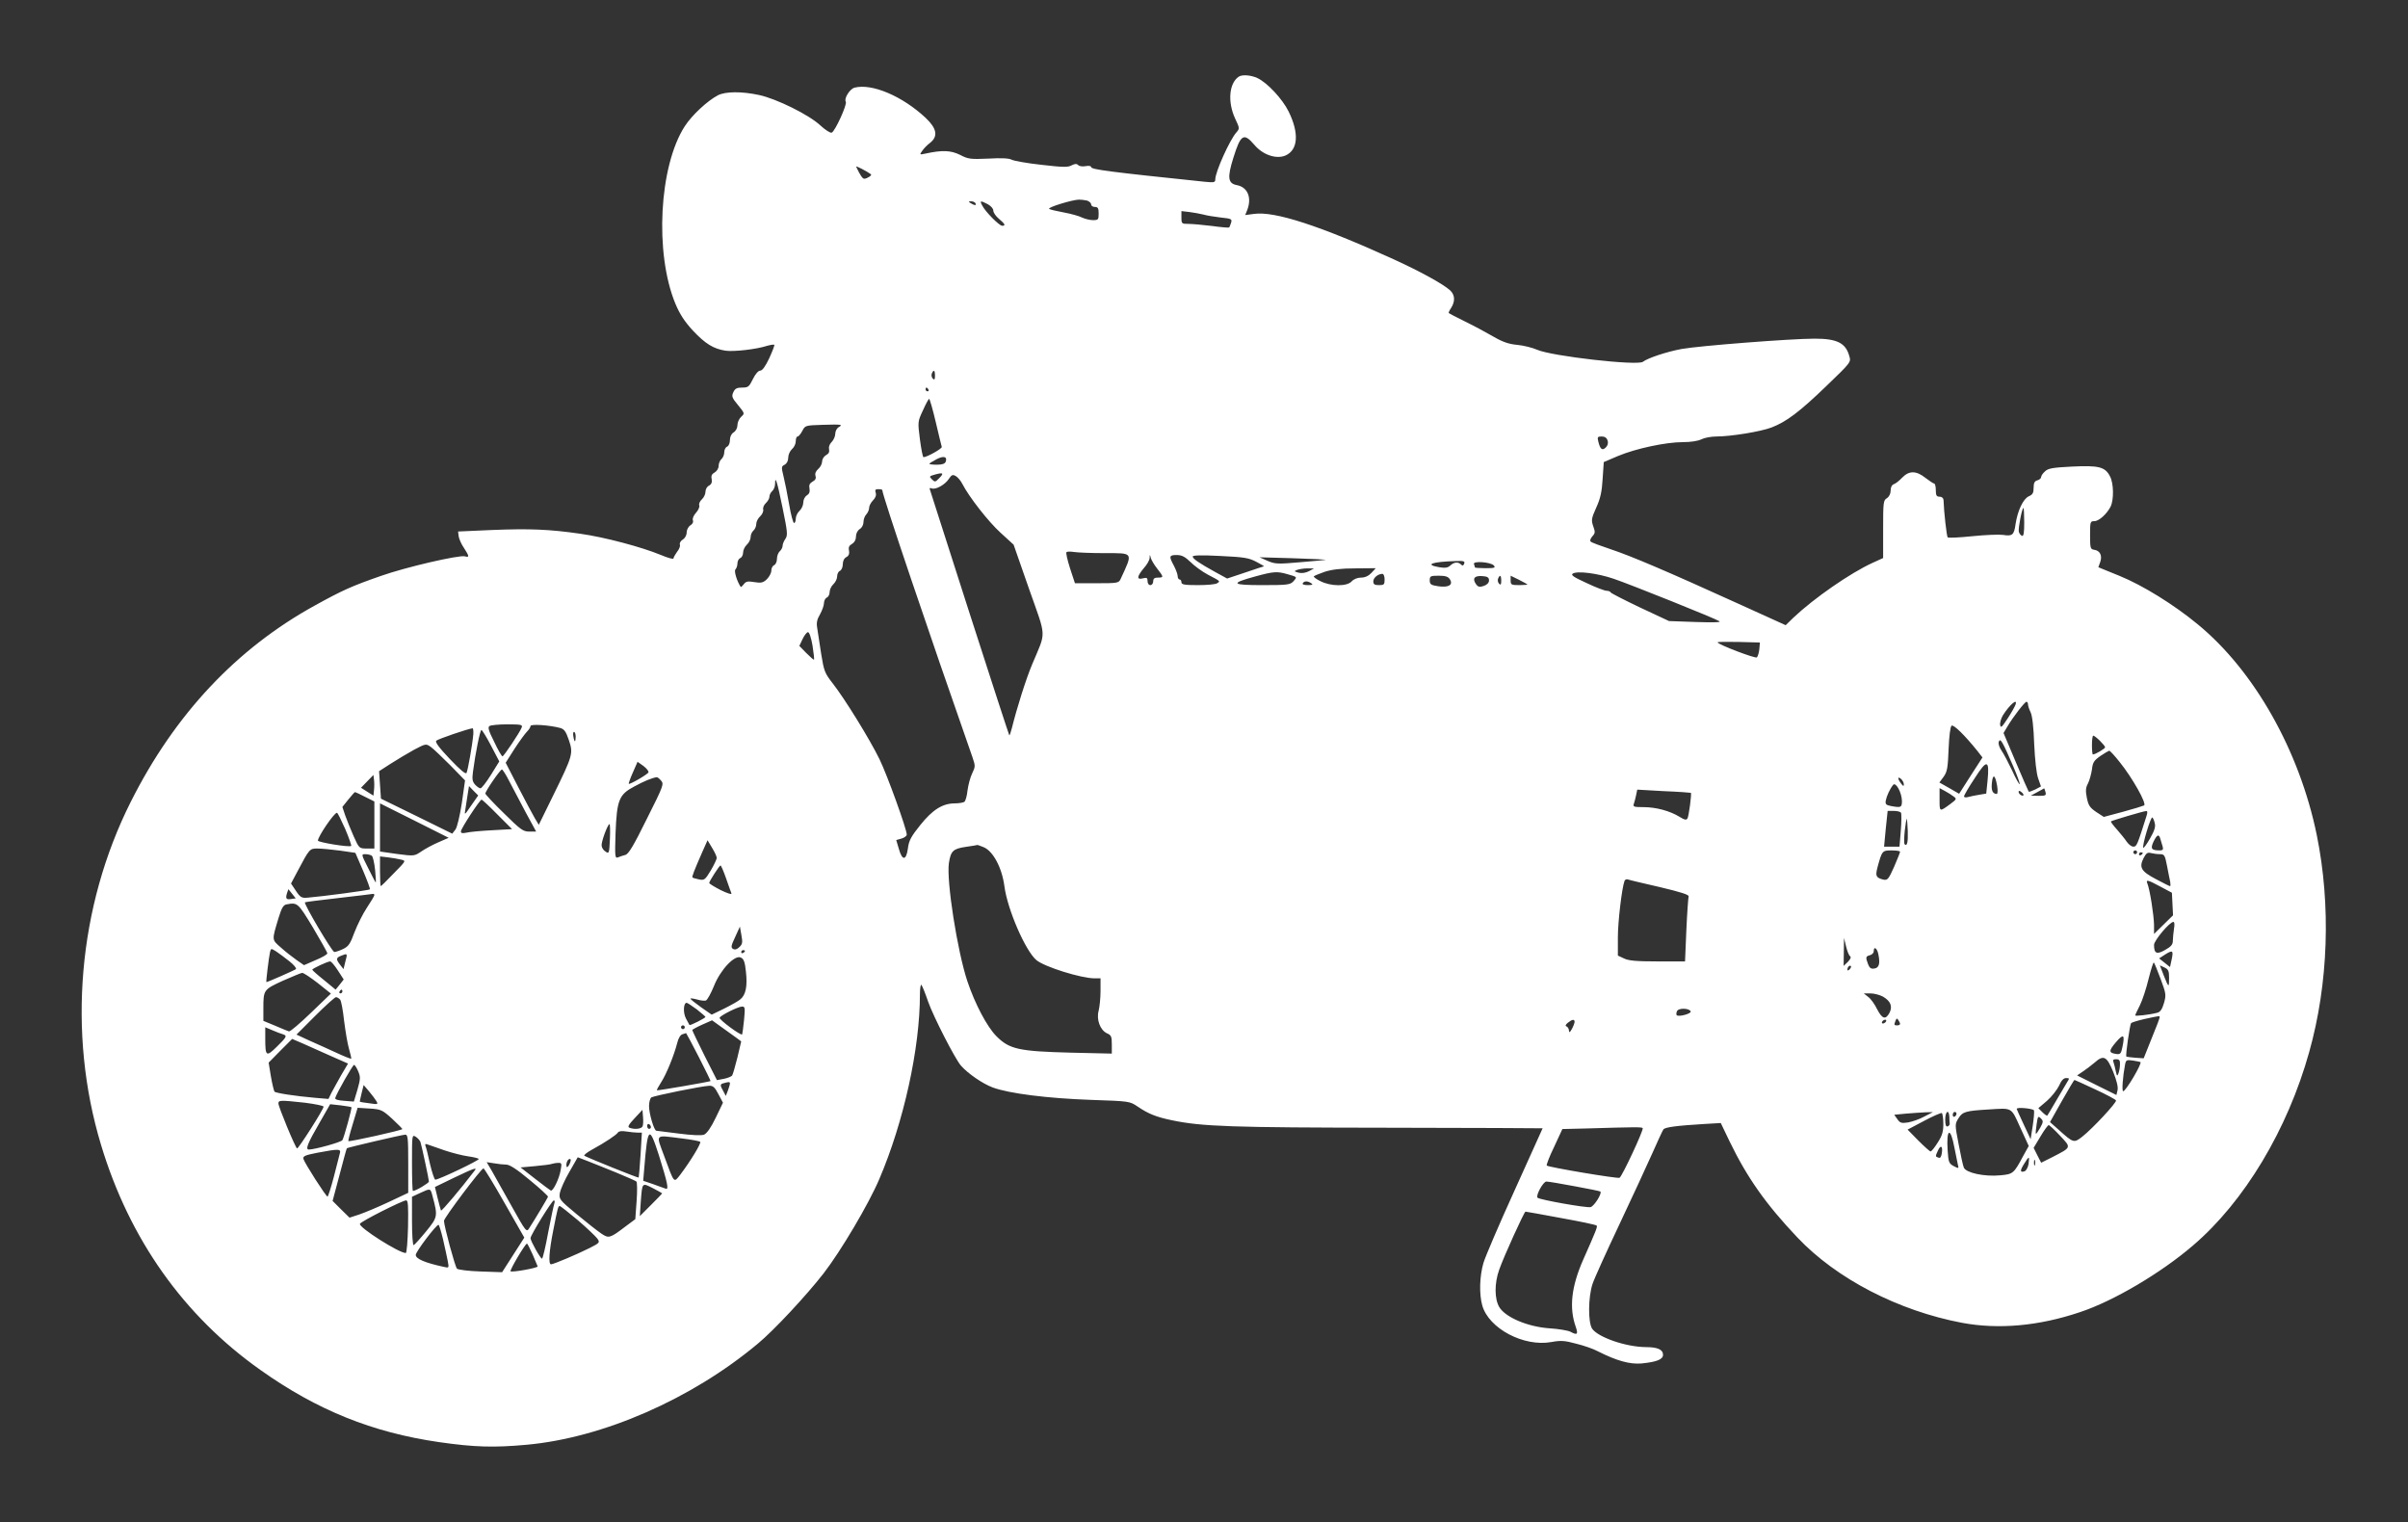 <?xml version="1.0" standalone="no"?>
<!DOCTYPE svg PUBLIC "-//W3C//DTD SVG 20010904//EN"
 "http://www.w3.org/TR/2001/REC-SVG-20010904/DTD/svg10.dtd">
<svg version="1.0" xmlns="http://www.w3.org/2000/svg"
 width="1280pt" height="809pt" viewBox="0 0 1280 809"
 preserveAspectRatio="xMidYMid meet">
<rect x="0" y="0" width="1280" height="809" fill="#333333" stroke="none"/>
<g transform="translate(0,809) scale(0.1,-0.1)"
fill="#ffffff" stroke="none">
<path d="M6584 7682 c-51 -35 -59 -134 -19 -221 25 -53 25 -54 7 -75 -35 -39
-112 -210 -112 -249 0 -17 -6 -18 -57 -13 -500 52 -603 65 -603 78 0 6 -12 8
-29 5 -15 -3 -33 -1 -39 5 -9 9 -18 8 -36 -1 -19 -11 -48 -10 -160 3 -75 8
-146 21 -158 27 -14 8 -56 10 -124 6 -95 -4 -107 -3 -151 20 -49 24 -94 26
-182 7 -33 -7 -34 -7 -19 14 8 12 26 31 41 42 45 35 37 77 -22 133 -125 117
-287 185 -379 161 -25 -7 -57 -58 -46 -75 8 -14 -57 -157 -75 -164 -7 -3 -34
14 -61 39 -60 56 -232 141 -325 161 -93 20 -178 19 -218 -1 -56 -29 -139 -106
-177 -165 -137 -212 -161 -675 -50 -943 24 -57 49 -95 93 -143 66 -70 109 -97
174 -107 44 -6 162 7 221 26 18 5 35 8 38 5 2 -2 -10 -34 -27 -71 -20 -43 -37
-66 -48 -66 -10 0 -26 -18 -39 -45 -20 -41 -25 -45 -57 -45 -28 0 -38 -5 -47
-25 -10 -21 -7 -30 25 -68 36 -44 36 -45 17 -62 -11 -10 -20 -30 -20 -44 0
-15 -8 -31 -20 -39 -12 -7 -20 -23 -20 -41 0 -16 -6 -31 -15 -35 -8 -3 -15
-16 -15 -29 0 -14 -7 -30 -15 -37 -8 -7 -15 -23 -15 -36 0 -13 -9 -28 -21 -35
-15 -8 -20 -18 -16 -35 3 -17 -1 -28 -14 -35 -11 -5 -19 -20 -19 -33 0 -13 -9
-31 -19 -40 -11 -10 -17 -24 -14 -32 3 -8 -5 -26 -17 -39 -13 -14 -20 -31 -17
-40 4 -9 -1 -20 -13 -27 -11 -7 -20 -24 -20 -38 0 -15 -9 -31 -21 -38 -11 -7
-18 -19 -15 -27 3 -8 -4 -25 -15 -38 -10 -14 -19 -30 -19 -35 0 -6 -31 3 -69
19 -99 41 -297 94 -426 112 -165 24 -271 28 -470 20 l-180 -8 3 -25 c2 -14 14
-42 28 -62 29 -45 30 -52 5 -45 -32 8 -316 -58 -446 -104 -155 -54 -204 -76
-349 -156 -419 -230 -748 -581 -981 -1045 -280 -557 -338 -1227 -158 -1823
151 -501 439 -908 848 -1197 300 -213 595 -332 949 -383 187 -27 291 -30 466
-14 405 37 875 242 1228 537 86 71 258 256 350 374 92 119 240 369 296 501
130 304 216 695 216 982 0 33 4 55 8 50 5 -6 21 -46 36 -90 28 -79 142 -302
174 -339 37 -42 115 -96 169 -116 86 -32 292 -58 523 -66 205 -7 205 -7 248
-36 56 -38 98 -55 180 -72 161 -34 320 -39 1149 -40 453 -1 823 -2 823 -3 0
-1 -67 -149 -149 -330 -82 -180 -157 -355 -166 -387 -20 -70 -23 -163 -6 -224
34 -123 221 -222 368 -195 49 9 70 8 132 -9 41 -10 92 -28 114 -40 101 -51
170 -70 232 -65 80 8 115 21 115 46 0 28 -29 41 -92 41 -106 1 -253 52 -285
98 -22 35 -21 166 2 237 9 28 73 169 142 315 69 146 148 317 176 380 28 63 54
120 59 127 9 12 70 20 219 29 l86 5 47 -98 c93 -192 193 -334 360 -510 208
-220 537 -390 876 -454 194 -36 408 -17 627 57 178 59 430 208 600 354 273
233 503 616 618 1029 102 363 116 780 40 1153 -92 448 -332 873 -633 1120
-126 104 -292 207 -415 257 l-113 46 10 28 c12 34 -1 61 -33 65 -19 3 -21 9
-21 78 0 71 1 74 23 74 24 0 66 38 86 77 18 36 17 124 -3 161 -26 51 -60 59
-203 52 -99 -5 -126 -9 -142 -25 -12 -10 -21 -24 -21 -30 0 -7 -9 -15 -20 -18
-15 -4 -20 -14 -20 -39 0 -28 -5 -37 -26 -46 -30 -14 -59 -76 -70 -147 -8 -59
-17 -66 -67 -58 -21 3 -94 0 -163 -7 -68 -7 -127 -10 -131 -6 -5 5 -20 134
-22 199 -1 10 -9 17 -21 17 -16 0 -20 7 -20 35 0 19 -4 35 -9 35 -4 0 -25 14
-46 30 -49 39 -87 39 -123 2 -15 -16 -35 -32 -44 -35 -12 -4 -18 -17 -18 -34
0 -17 -8 -33 -20 -41 -19 -11 -20 -23 -20 -165 l0 -153 -57 -26 c-118 -54
-310 -187 -420 -291 l-41 -40 -249 113 c-385 175 -571 254 -679 290 -54 18
-103 36 -108 41 -6 5 -2 16 8 28 16 17 16 24 5 54 -11 32 -10 41 16 99 22 48
30 84 34 153 l6 89 75 32 c95 40 255 74 345 74 43 0 81 6 99 15 15 8 51 15 80
15 76 0 236 26 293 48 78 30 148 82 291 220 132 127 132 127 122 160 -19 69
-65 92 -184 92 -126 0 -615 -38 -708 -55 -80 -15 -179 -48 -205 -68 -29 -22
-486 30 -562 64 -25 11 -73 23 -106 26 -44 4 -77 15 -125 43 -36 21 -103 57
-150 80 -47 23 -87 44 -89 46 -2 2 4 15 13 28 22 35 20 69 -6 93 -38 34 -156
99 -298 164 -393 179 -635 258 -745 242 l-46 -6 11 27 c25 66 2 121 -55 132
-48 9 -52 40 -19 145 39 125 55 135 111 70 45 -54 116 -78 165 -58 68 29 75
118 18 234 -33 67 -113 153 -166 178 -34 16 -82 20 -100 7z m-1954 -519 c6 -5
-22 -23 -36 -23 -9 0 -22 19 -43 64 -3 7 59 -25 79 -41z m1148 -139 c12 -4 22
-13 22 -20 0 -8 9 -14 20 -14 16 0 20 -7 20 -35 0 -32 -2 -35 -30 -35 -17 0
-44 7 -59 14 -15 8 -59 20 -97 27 -38 7 -73 15 -77 19 -9 8 122 48 158 49 11
0 30 -2 43 -5z m-593 -14 c8 -13 -5 -13 -25 0 -13 8 -13 10 2 10 9 0 20 -4 23
-10z m65 -5 c17 -9 30 -24 30 -34 0 -11 14 -31 30 -44 33 -28 37 -37 17 -37
-15 0 -90 75 -106 108 -14 26 -10 27 29 7z m1145 -55 c17 -5 58 -12 93 -16 58
-6 62 -8 56 -28 -4 -11 -8 -23 -10 -25 -2 -2 -43 1 -92 8 -49 6 -105 11 -125
11 -35 0 -37 1 -37 34 l0 34 43 -5 c23 -3 56 -9 72 -13z m-1425 -857 c0 -20
-3 -24 -11 -16 -7 7 -9 19 -6 27 10 24 17 19 17 -11z m-35 -73 c3 -5 1 -10 -4
-10 -6 0 -11 5 -11 10 0 6 2 10 4 10 3 0 8 -4 11 -10z m39 -173 c16 -67 30
-127 32 -132 4 -9 -79 -55 -97 -55 -4 0 -12 42 -19 94 -12 95 -12 95 16 155
15 34 30 61 33 61 3 0 19 -55 35 -123z m-517 -28 c-9 -6 -17 -21 -17 -34 0
-14 -9 -34 -19 -44 -12 -12 -17 -27 -14 -39 3 -14 -2 -24 -16 -31 -12 -7 -21
-22 -21 -34 0 -12 -9 -30 -21 -40 -13 -12 -18 -24 -14 -37 4 -13 -1 -22 -16
-30 -15 -9 -20 -18 -16 -37 3 -17 -1 -28 -14 -36 -11 -7 -19 -23 -19 -38 0
-14 -9 -34 -20 -44 -11 -10 -20 -29 -20 -42 0 -12 -4 -23 -9 -23 -5 0 -17 44
-26 98 -9 53 -23 121 -30 150 -12 49 -12 53 6 62 12 7 19 21 19 38 0 15 9 35
20 45 11 9 20 28 20 42 0 14 4 25 10 25 5 0 16 13 25 30 15 29 16 29 108 32
100 3 111 2 84 -13z m4088 -70 c5 -14 1 -27 -9 -37 -19 -19 -30 -10 -40 31 -6
24 -4 27 18 27 16 0 27 -7 31 -21z m-3518 -113 c-4 -11 -19 -16 -47 -16 -22 0
-40 2 -40 5 0 2 17 13 38 24 38 20 59 14 49 -13z m-35 -88 c-20 -21 -23 -21
-38 -6 -16 16 -15 17 17 26 43 12 48 7 21 -20z m124 -31 c35 -68 137 -199 203
-259 l69 -63 82 -235 c94 -267 92 -221 17 -400 -33 -78 -82 -234 -108 -339 -6
-23 -12 -41 -14 -39 -2 2 -97 294 -211 648 -114 355 -209 651 -211 658 -3 8 0
10 10 6 21 -8 71 20 91 51 14 21 20 24 36 15 11 -6 27 -25 36 -43z m-956 -127
c26 -127 28 -145 15 -164 -8 -11 -15 -28 -15 -37 0 -9 -7 -22 -15 -29 -8 -7
-15 -25 -15 -40 0 -16 -7 -30 -15 -34 -8 -3 -15 -16 -15 -29 0 -13 -11 -33
-24 -46 -19 -18 -30 -21 -66 -15 -35 6 -45 4 -56 -11 -8 -10 -15 -17 -17 -14
-20 30 -36 84 -28 92 6 6 11 21 11 33 0 12 7 24 15 28 8 3 15 16 15 29 0 13 9
32 20 42 11 10 20 28 20 40 0 13 7 28 15 35 8 7 15 22 15 35 0 12 9 30 21 41
11 10 18 26 16 36 -3 9 4 25 14 34 10 9 19 25 19 34 0 10 7 23 15 30 8 7 15
24 15 38 0 48 11 14 40 -128z m530 95 c0 -27 245 -751 479 -1419 16 -47 16
-50 -1 -86 -10 -20 -21 -61 -25 -91 -3 -30 -11 -57 -17 -61 -6 -4 -29 -8 -50
-8 -66 0 -119 -34 -184 -115 -49 -61 -61 -83 -66 -125 -9 -65 -30 -66 -48 -2
l-14 47 28 8 c15 4 28 14 28 21 0 29 -104 317 -145 401 -53 108 -184 320 -248
402 -43 55 -47 65 -62 158 -8 55 -18 117 -21 137 -5 28 -1 46 15 73 11 20 21
47 21 60 0 12 7 25 15 29 8 3 15 16 15 29 0 13 9 32 20 42 11 10 20 29 20 42
0 13 7 26 15 29 8 4 15 19 15 35 0 17 7 32 19 38 13 7 17 18 14 35 -4 17 1 27
16 35 13 8 21 22 21 39 0 16 8 32 20 40 12 7 20 23 20 38 0 14 7 32 15 40 8 9
15 24 15 35 0 10 9 28 21 40 13 13 18 27 14 40 -5 15 -2 19 14 19 12 0 21 -2
21 -5z m6070 -171 c0 -56 -3 -75 -12 -72 -7 3 -15 13 -17 23 -3 20 17 125 25
125 2 0 4 -34 4 -76z m-4887 -164 c154 0 150 6 84 -137 -10 -22 -16 -23 -127
-23 l-116 0 -26 79 c-14 44 -23 83 -19 86 3 4 22 4 41 1 19 -3 92 -6 163 -6z
m278 -82 c35 -45 36 -48 4 -48 -18 0 -25 -5 -25 -20 0 -11 -7 -20 -15 -20 -9
0 -15 9 -15 21 0 18 -4 20 -25 15 -34 -9 -32 10 5 54 17 19 31 43 31 55 1 20
1 20 6 0 3 -11 18 -37 34 -57z m177 35 c21 -21 62 -51 92 -67 69 -36 67 -35
50 -46 -8 -6 -54 -10 -102 -10 -72 0 -88 3 -88 15 0 8 -4 15 -10 15 -5 0 -10
8 -10 18 0 9 -9 34 -20 55 -27 50 -26 57 15 57 27 0 44 -9 73 -37z m350 1 c25
-13 43 -24 41 -24 -2 0 -47 -15 -100 -33 l-96 -32 -64 35 c-85 47 -119 70
-119 82 0 7 49 8 146 3 127 -6 152 -10 192 -31z m370 11 c1 -1 -58 -7 -133
-13 -124 -11 -138 -10 -177 7 l-43 19 175 -5 c96 -3 176 -7 178 -8z m735 -21
c-4 -11 -9 -12 -16 -5 -16 16 -38 14 -58 -5 -13 -12 -28 -14 -58 -9 -81 14
-41 29 86 33 44 2 51 -1 46 -14z m158 -10 c10 -12 2 -14 -45 -14 -31 0 -56 2
-56 4 0 2 -2 10 -5 18 -7 18 90 11 106 -8z m-983 -30 c-18 -9 -38 -12 -55 -8
-25 7 -25 8 -8 15 11 4 36 8 55 8 l35 0 -27 -15z m332 -9 c-15 -16 -34 -25
-55 -25 -19 0 -39 -8 -50 -20 -25 -28 -111 -27 -166 1 -23 11 -38 23 -35 26 3
3 29 14 58 24 38 12 85 18 162 18 l109 1 -23 -25z m-446 -7 c53 -15 52 -14 31
-38 -17 -18 -31 -20 -164 -20 -166 0 -174 9 -39 46 98 27 117 28 172 12z
m1733 -24 c89 -30 540 -211 563 -226 10 -6 -35 -7 -127 -4 l-141 5 -154 72
c-84 40 -154 76 -156 80 -2 5 -12 9 -22 9 -10 0 -58 18 -106 41 -68 31 -85 42
-74 50 23 16 132 2 217 -27z m-1217 -4 c0 -27 -3 -30 -30 -30 -23 0 -30 4 -30
20 0 19 24 39 48 40 7 0 12 -13 12 -30z m347 1 c19 -30 -7 -45 -62 -37 -39 6
-45 10 -45 32 0 22 4 24 48 24 36 0 50 -5 59 -19z m208 -6 c0 -12 -10 -23 -27
-29 -23 -8 -31 -6 -42 9 -21 30 -9 46 33 43 28 -2 36 -7 36 -23z m65 -2 c0
-20 -3 -24 -11 -16 -7 7 -9 19 -6 27 10 24 17 19 17 -11z m139 -19 c2 -2 -17
-4 -42 -4 -44 0 -47 2 -47 25 l0 25 43 -21 c23 -12 44 -23 46 -25z m-1149 6
c11 -7 7 -10 -18 -10 -20 0 -31 4 -27 10 8 13 26 13 45 0z m-2651 -331 c6 -40
10 -73 8 -75 -2 -2 -20 14 -41 35 l-37 38 17 36 c10 21 23 37 29 37 7 0 17
-30 24 -71z m5033 -19 c-2 -19 -8 -39 -13 -44 -7 -8 -209 69 -209 80 0 3 51 3
113 2 l112 -3 -3 -35z m1361 -297 c-4 -10 -22 -43 -42 -73 -30 -46 -36 -51
-39 -33 -2 12 5 34 14 50 37 59 82 96 67 56z m67 4 c0 -8 6 -27 14 -43 9 -18
16 -81 19 -169 4 -86 12 -156 21 -182 l15 -43 -30 -16 c-17 -8 -33 -14 -35
-12 -2 2 -33 73 -69 158 l-65 154 21 35 c30 51 92 131 101 131 4 0 8 -6 8 -13z
m-8007 -124 c-10 -26 -95 -153 -102 -153 -4 0 -24 34 -44 77 -30 59 -35 78
-25 84 7 5 50 9 95 9 74 0 82 -2 76 -17z m204 -2 c22 -6 31 -18 47 -65 24 -71
21 -81 -84 -295 l-76 -155 -21 35 c-11 19 -51 93 -88 165 l-67 130 47 74 c26
40 56 81 66 91 11 11 19 24 19 30 0 12 100 5 157 -10z m7533 -121 l28 -36 -62
-96 -62 -97 -52 30 -53 30 23 31 c19 27 22 48 26 147 3 70 9 119 16 124 11 7
70 -51 136 -133z m-7994 88 c-5 -57 -29 -192 -36 -206 -4 -9 -32 14 -89 74
-58 61 -79 90 -72 97 9 9 170 64 193 66 3 1 5 -14 4 -31z m94 -61 l44 -84 -44
-71 c-25 -40 -50 -72 -56 -72 -6 0 -19 9 -29 20 -14 16 -16 29 -11 67 13 100
38 223 45 223 4 0 27 -37 51 -83z m450 48 c0 -14 -2 -25 -4 -25 -2 0 -6 11 -8
25 -3 14 -1 25 3 25 5 0 9 -11 9 -25z m8102 -22 c15 -15 28 -30 28 -35 0 -7
-52 -38 -65 -38 -3 0 -5 23 -5 50 0 28 3 50 7 50 4 0 20 -12 35 -27z m-460
-137 c21 -49 36 -91 34 -94 -3 -2 -21 30 -40 72 -20 42 -45 90 -57 107 -12 18
-18 36 -14 47 8 21 19 2 77 -132z m-8308 6 l78 -80 -17 -120 c-11 -70 -25
-129 -34 -141 l-17 -22 -189 93 -190 93 -5 73 -5 73 62 40 c34 22 90 55 124
74 63 33 63 33 89 15 14 -10 60 -54 104 -98z m8873 18 c68 -84 146 -223 130
-231 -6 -3 -57 -19 -113 -34 l-101 -27 -40 26 c-34 23 -42 35 -50 75 -8 39 -6
55 6 77 8 16 17 49 21 74 4 38 11 48 45 72 22 15 43 27 47 28 4 0 29 -27 55
-60z m-7820 -55 c-3 -10 -99 -66 -105 -61 -1 2 8 29 22 60 l25 57 31 -22 c17
-13 29 -28 27 -34z m7118 -45 l-7 -68 -36 -6 c-21 -3 -47 -9 -59 -12 -13 -4
-23 -2 -23 3 0 6 25 49 57 97 65 102 79 99 68 -14z m-7858 -2 c18 -35 57 -109
87 -165 l56 -103 -37 0 c-32 0 -46 10 -134 97 -55 53 -99 101 -99 105 0 13 79
128 88 128 4 0 22 -28 39 -62z m-719 -48 l-3 -29 -33 21 -33 21 33 34 33 34 3
-25 c2 -14 2 -39 0 -56z m8628 23 c4 -24 3 -43 -2 -43 -22 1 -30 18 -26 58 5
52 18 44 28 -15z m-7102 28 c16 -18 13 -27 -76 -204 -70 -142 -97 -187 -114
-191 -12 -3 -30 -9 -39 -13 -16 -6 -17 4 -13 128 7 177 18 206 100 249 51 28
95 46 119 49 3 1 14 -7 23 -18z m6606 -19 c0 -13 -3 -12 -15 4 -19 25 -19 40
0 24 8 -7 15 -20 15 -28z m-10 -89 c0 -35 -5 -37 -59 -27 -26 5 -30 10 -27 29
5 25 22 62 39 83 14 18 46 -40 47 -85z m-7605 -24 c-37 -54 -37 -54 -31 -19 3
19 8 55 12 78 l7 44 24 -25 25 -25 -37 -53z m7879 48 c18 -13 17 -15 -15 -39
-60 -44 -59 -45 -59 22 l0 61 28 -15 c15 -8 36 -21 46 -29z m489 23 c5 -18 0
-20 -36 -20 l-42 1 35 19 c19 11 36 19 36 20 1 0 4 -9 7 -20z m-1885 -4 c5 -5
-11 -125 -18 -136 -6 -10 -16 -8 -43 9 -51 31 -124 51 -191 51 -51 0 -57 2
-51 18 3 9 9 30 12 46 l6 29 141 -8 c78 -3 142 -8 144 -9z m1768 -13 c-7 -7
-26 7 -26 19 0 6 6 6 15 -2 9 -7 13 -15 11 -17z m-8816 -8 l50 -25 0 -125 0
-125 -40 0 c-41 0 -41 1 -70 65 -16 36 -36 86 -45 111 l-15 45 32 40 c17 21
33 39 35 39 2 0 26 -11 53 -25z m704 -94 l78 -78 -109 -6 c-59 -3 -120 -9
-135 -13 -20 -4 -28 -3 -28 7 0 15 101 169 110 169 3 0 41 -35 84 -79z m-314
-148 c-30 -13 -71 -35 -91 -49 -36 -24 -37 -25 -128 -13 l-91 13 0 128 0 128
182 -91 183 -92 -55 -24z m7775 157 c3 -5 3 -48 -1 -95 l-7 -85 -41 0 -41 0 9
95 10 95 32 0 c18 0 36 -4 39 -10z m1305 -17 c-49 -155 -52 -163 -70 -163 -10
0 -25 12 -35 26 -9 14 -33 43 -52 65 -20 22 -34 41 -32 43 5 5 171 54 186 55
9 1 9 -7 3 -26z m-9575 -69 c20 -47 34 -88 32 -90 -8 -9 -177 19 -177 28 0 22
86 148 101 148 4 0 23 -39 44 -86z m9619 30 c5 -18 -2 -40 -25 -80 -17 -30
-34 -53 -36 -50 -8 8 39 166 48 161 4 -3 10 -16 13 -31z m-1313 -42 c2 -59 -4
-83 -17 -69 -3 3 -3 35 1 72 4 36 9 64 11 63 1 -2 4 -31 5 -66z m-6899 -42
c-3 -75 -5 -79 -22 -67 -11 6 -21 20 -22 32 -3 19 32 114 42 115 3 0 4 -36 2
-80z m8242 0 c3 -11 9 -29 12 -40 4 -15 1 -20 -15 -20 -45 0 -51 9 -34 46 19
39 29 43 37 14z m-7674 -100 c0 -7 -15 -38 -32 -67 -30 -50 -35 -53 -63 -47
-16 3 -32 8 -34 10 -4 4 9 37 51 133 l29 65 24 -40 c13 -21 25 -46 25 -54z
m1419 57 c50 -21 97 -109 110 -207 16 -124 112 -344 170 -393 43 -36 238 -97
310 -97 l31 0 0 -67 c0 -38 -5 -85 -10 -105 -13 -47 8 -103 44 -120 23 -10 26
-17 26 -60 l0 -48 -217 5 c-277 7 -327 18 -396 87 -50 50 -114 171 -155 293
-53 159 -112 534 -98 628 10 64 22 76 91 86 33 5 61 9 61 10 1 0 16 -5 33 -12z
m-3422 -18 l82 -12 41 -95 c22 -52 39 -97 36 -99 -4 -5 -254 -38 -329 -44 -33
-3 -40 0 -64 36 l-26 39 34 64 c64 121 65 122 106 122 21 0 75 -5 120 -11z
m8293 -6 c0 -5 -15 -41 -32 -81 -30 -67 -35 -72 -58 -67 -38 10 -42 19 -30 65
24 88 25 90 75 90 25 0 45 -3 45 -7z m1260 -3 c0 -5 -4 -10 -10 -10 -5 0 -10
5 -10 10 0 6 5 10 10 10 6 0 10 -4 10 -10z m30 -4 c0 -3 -4 -8 -10 -11 -5 -3
-10 -1 -10 4 0 6 5 11 10 11 6 0 10 -2 10 -4z m91 -6 c24 0 27 -5 38 -62 7
-35 14 -73 17 -85 2 -13 2 -23 -1 -23 -3 0 -37 17 -76 38 -78 41 -90 62 -64
112 13 25 21 31 38 26 12 -3 34 -6 48 -6z m-9505 -8 c6 -4 14 -38 18 -77 4
-38 5 -67 3 -65 -3 3 -21 38 -41 78 -36 71 -36 72 -14 72 13 0 28 -4 34 -8z
m156 -21 c27 -6 27 -6 -39 -73 -36 -38 -67 -68 -69 -68 -2 0 -4 36 -4 79 l0
79 43 -5 c23 -3 54 -8 69 -12z m1727 -98 c13 -38 26 -74 29 -81 3 -8 -20 -1
-57 17 -33 17 -61 34 -61 38 0 9 54 93 60 93 3 0 16 -30 29 -67z m4964 -48
c114 -27 157 -41 153 -50 -2 -7 -8 -88 -12 -179 l-7 -166 -147 0 c-114 0 -154
4 -178 16 l-32 15 0 97 c0 83 21 260 35 299 2 7 10 11 17 9 7 -3 84 -21 171
-41z m2662 2 l60 -32 3 -60 3 -60 -51 -50 -50 -49 0 49 c-1 51 -22 186 -35
218 -10 24 1 21 70 -16z m-9935 -65 c-28 -5 -33 1 -25 29 l8 23 20 -25 19 -24
-22 -3z m440 21 c0 -5 -18 -35 -40 -68 -22 -33 -51 -92 -66 -131 -22 -60 -31
-74 -60 -88 -19 -9 -40 -16 -47 -16 -12 1 -164 258 -156 264 2 2 83 12 179 23
96 11 178 21 183 22 4 0 7 -2 7 -6z m-327 -172 c42 -71 77 -133 77 -138 0 -6
-28 -22 -62 -36 l-62 -27 -39 27 c-21 15 -59 44 -83 66 -50 44 -50 36 -13 159
16 52 25 68 42 71 58 11 60 10 140 -122z m9893 -8 c-3 -21 -6 -50 -6 -64 0
-19 -10 -31 -41 -48 -45 -26 -59 -19 -59 27 0 23 83 122 103 122 6 0 7 -15 3
-37z m-7625 -96 c-13 -13 -24 -16 -34 -11 -13 8 -11 17 11 64 l25 55 8 -45 c7
-38 6 -48 -10 -63z m5903 -49 c7 -5 3 -15 -11 -30 l-23 -22 1 74 1 75 11 -45
c6 -25 15 -48 21 -52z m-8296 -27 c24 -19 39 -37 35 -42 -7 -6 -150 -69 -157
-69 -3 0 13 131 19 158 5 22 6 22 33 5 15 -10 46 -33 70 -52z m8447 35 c10
-49 3 -71 -23 -74 -16 -3 -25 4 -32 23 -14 37 -13 42 10 48 11 3 20 12 20 21
0 30 19 16 25 -18z m-6025 20 c0 -3 -4 -8 -10 -11 -5 -3 -10 -1 -10 4 0 6 5
11 10 11 6 0 10 -2 10 -4z m7583 -49 l-8 -37 -29 23 -29 23 34 22 c39 24 43
20 32 -31z m-9707 -7 l-10 -41 -18 23 c-23 30 -22 37 5 48 34 14 35 13 23 -30z
m2129 -54 c9 -78 -1 -124 -29 -147 -11 -10 -51 -32 -87 -50 l-66 -32 -56 39
c-31 22 -56 42 -57 46 0 3 15 1 34 -4 19 -6 40 -8 48 -6 8 3 27 38 43 77 35
88 112 169 144 151 15 -7 21 -25 26 -74z m-2169 6 l31 -48 -21 -27 -22 -27
-62 51 c-34 27 -62 52 -62 55 0 6 81 44 95 44 6 0 24 -22 41 -48z m9689 -45
c29 -78 30 -85 18 -128 -10 -34 -20 -48 -36 -52 -43 -11 -117 -19 -117 -14 0
3 11 27 25 54 13 26 34 90 46 140 13 51 25 90 28 87 3 -2 19 -42 36 -87z
m-1653 51 c-7 -7 -12 -8 -12 -2 0 14 12 26 19 19 2 -3 -1 -11 -7 -17z m1698
-46 c0 -54 -2 -53 -29 15 l-20 52 24 -11 c21 -10 25 -18 25 -56z m-9841 -27
l70 -56 -106 -102 c-58 -56 -111 -101 -117 -99 -6 2 -39 15 -73 30 l-63 26 0
66 c0 99 1 100 103 147 51 22 97 42 103 42 7 1 44 -24 83 -54z m131 -45 c0 -5
-5 -10 -11 -10 -5 0 -7 5 -4 10 3 6 8 10 11 10 2 0 4 -4 4 -10z m8189 -27 c41
-24 52 -52 35 -86 -21 -39 -39 -33 -66 19 -12 25 -33 55 -47 65 l-24 19 36 0
c19 0 49 -8 66 -17z m-8201 -16 c6 -7 15 -57 21 -112 7 -55 18 -122 26 -149 8
-27 13 -51 12 -53 -2 -2 -37 12 -78 31 -41 19 -105 48 -144 65 l-69 32 99 99
c55 55 105 100 111 100 6 0 16 -6 22 -13z m1896 -52 c25 -20 46 -38 46 -40 0
-6 -81 -47 -85 -43 -1 2 -10 18 -19 35 -16 31 -13 83 4 83 4 0 28 -16 54 -35z
m251 -57 c-4 -40 -9 -75 -10 -76 -7 -8 -125 80 -120 89 9 14 97 58 119 59 17
0 17 -6 11 -72z m5032 46 c4 -12 -64 -30 -74 -20 -3 3 -3 12 1 21 7 19 67 17
73 -1z m2493 -31 c0 -5 -19 -55 -43 -113 l-42 -105 -45 3 c-25 2 -46 5 -47 6
-6 5 19 171 25 178 4 4 37 14 72 22 82 18 80 17 80 9z m-1380 -35 c0 -5 -7 -8
-15 -8 -17 0 -18 2 -9 25 5 13 8 14 15 3 5 -7 9 -16 9 -20z m-6187 -73 l27
-20 -20 -85 c-12 -47 -24 -90 -28 -96 -4 -6 -24 -14 -44 -18 l-37 -7 -66 130
c-36 72 -65 133 -65 136 0 3 24 16 53 29 l52 23 50 -36 c28 -20 63 -45 78 -56z
m4457 83 c-1 -7 -7 -24 -15 -38 -10 -18 -14 -20 -15 -8 0 9 -6 19 -12 22 -9 3
-7 9 6 20 24 19 36 20 36 4z m1655 2 c-3 -5 -11 -10 -16 -10 -6 0 -7 5 -4 10
3 6 11 10 16 10 6 0 7 -4 4 -10z m-6385 -30 c0 -5 -4 -10 -10 -10 -5 0 -10 5
-10 10 0 6 5 10 10 10 6 0 10 -4 10 -10z m-2137 -37 c25 -8 22 -14 -32 -67
-56 -55 -61 -51 -61 45 l0 59 38 -16 c20 -9 45 -18 55 -21z m2211 -120 c36
-70 64 -128 63 -129 -6 -4 -283 -52 -285 -49 -2 2 8 20 22 42 27 41 69 143 86
210 6 25 17 43 28 46 9 3 18 5 19 6 1 0 31 -56 67 -126z m7568 52 c-7 -35 -11
-40 -33 -37 -40 6 -41 16 -2 62 41 48 49 42 35 -25z m-9525 -47 l93 -41 -36
-61 c-19 -33 -42 -76 -52 -94 l-16 -33 -71 6 c-104 9 -209 25 -216 33 -3 4
-12 40 -19 81 l-12 73 62 63 63 63 56 -24 c31 -14 98 -44 148 -66z m9476 -85
c19 -48 27 -81 23 -98 l-6 -25 -105 52 -104 52 31 21 c17 11 44 32 62 47 48
43 65 34 99 -49z m36 40 c0 -16 -4 -37 -8 -48 -7 -17 -8 -15 -14 10 -3 17 -9
38 -12 48 -6 13 -2 17 14 17 16 0 21 -6 20 -27z m109 12 c9 -8 -78 -155 -92
-155 -8 0 -2 79 10 142 5 24 8 26 42 21 20 -3 38 -7 40 -8z m-9474 -49 c13
-31 12 -41 -4 -98 l-19 -63 -51 4 c-32 2 -50 7 -48 15 6 23 93 176 100 176 4
0 14 -15 22 -34z m9084 -58 c-8 -13 -34 -57 -58 -98 -24 -41 -45 -77 -47 -79
-2 -3 -14 5 -26 17 l-22 22 46 39 c25 22 53 58 64 80 12 28 24 41 38 41 18 0
18 -2 5 -22z m149 -38 c59 -27 109 -54 111 -59 4 -11 -124 -149 -180 -193 -44
-34 -46 -34 -127 39 l-44 39 63 112 c35 62 65 112 67 112 1 0 51 -22 110 -50z
m-7257 31 c0 -5 -5 -22 -11 -38 l-11 -28 -13 25 c-19 33 -18 38 3 43 28 8 32
7 32 -2z m-1879 -94 c10 -17 7 -18 -38 -11 -26 3 -49 7 -50 8 -1 1 3 21 9 45
l11 44 29 -34 c16 -19 33 -42 39 -52z m1818 37 l24 -45 -39 -81 c-25 -52 -47
-83 -62 -89 -13 -5 -66 -3 -134 6 -61 8 -115 15 -119 15 -12 0 -39 91 -39 131
0 21 6 41 12 46 15 9 270 61 308 62 20 1 30 -8 49 -45z m-2199 -45 c55 -7 100
-16 100 -21 0 -15 -135 -226 -141 -222 -10 6 -99 221 -99 239 0 18 10 18 140
4z m248 -24 c4 -4 -39 -160 -48 -175 -7 -11 -144 -49 -178 -50 -20 0 -7 33 57
143 l56 98 55 -6 c30 -4 56 -8 58 -10z m215 -60 c30 -28 55 -53 56 -56 1 -6
-282 -69 -287 -64 -2 2 8 42 23 90 l26 87 64 -4 c60 -4 67 -7 118 -53z m8656
-48 l45 -98 -30 -54 c-49 -92 -53 -96 -122 -102 -84 -8 -181 13 -193 41 -5 12
-17 68 -28 126 -20 104 -20 105 0 137 21 34 39 39 159 46 129 8 119 14 169
-96z m73 91 c2 -7 -1 -44 -7 -83 l-11 -70 -37 79 c-20 43 -37 80 -37 82 0 11
88 2 92 -8z m-7396 -84 c-5 -14 -42 -19 -70 -8 -11 4 -5 16 27 50 l42 45 3
-37 c2 -20 1 -42 -2 -50z m6812 51 c-25 -14 -64 -27 -86 -31 -34 -5 -42 -3
-56 17 l-17 24 63 6 c35 3 81 6 103 7 l40 1 -47 -24z m102 -39 c0 -41 -6 -62
-30 -99 -16 -26 -33 -47 -38 -47 -4 0 -33 26 -65 58 l-57 58 87 46 c48 26 91
44 95 42 4 -3 8 -29 8 -58z m32 39 c0 -14 1 -30 2 -37 1 -6 -5 -13 -11 -15 -9
-3 -13 8 -13 36 0 44 19 58 22 16z m38 16 c0 -6 -4 -13 -10 -16 -5 -3 -10 1
-10 9 0 9 5 16 10 16 6 0 10 -4 10 -9z m445 -75 c-11 -19 -21 -34 -23 -32 -2
3 0 25 4 51 6 42 8 45 22 31 14 -14 14 -19 -3 -50z m-7385 3 c0 -5 -4 -9 -10
-9 -5 0 -10 7 -10 16 0 8 5 12 10 9 6 -3 10 -10 10 -16z m7490 -45 c61 -65 63
-61 -42 -115 l-58 -29 -20 39 -20 40 36 60 c20 34 40 61 44 61 4 0 31 -25 60
-56z m-2218 40 c7 -7 -109 -256 -123 -264 -9 -6 -378 56 -387 65 -3 3 14 48
39 99 l44 95 125 3 c266 8 297 8 302 2z m-5343 -24 l23 0 -7 -117 c-4 -65 -9
-120 -10 -122 -3 -3 -265 103 -289 116 -4 3 14 18 40 32 73 40 131 79 139 92
5 7 21 9 44 5 20 -3 47 -6 60 -6z m7000 -80 c7 -36 15 -76 18 -89 6 -22 5 -23
-22 -9 -25 14 -28 21 -32 82 -8 119 15 129 36 16z m-8219 -85 l0 -155 -104
-49 c-57 -27 -127 -56 -156 -66 l-52 -17 -45 44 -45 45 37 139 c20 76 37 140
39 141 4 4 290 71 309 72 15 1 17 -13 17 -154z m65 115 c8 -26 45 -199 45
-210 0 -8 -70 -50 -85 -50 -3 0 -5 68 -5 150 0 148 0 150 20 138 11 -7 22 -20
25 -28z m1268 -72 c46 -148 53 -182 36 -176 -8 3 -38 13 -67 24 l-53 18 6 71
c18 218 26 225 78 63z m122 91 c50 -6 93 -14 97 -18 7 -6 -51 -102 -107 -176
-34 -43 -30 -47 -84 99 -45 123 -54 113 94 95z m-1260 -64 c39 -13 94 -27 123
-31 29 -4 54 -10 57 -14 4 -7 -212 -110 -231 -110 -5 0 -17 37 -28 82 -10 45
-20 88 -24 96 -4 12 -1 14 14 8 10 -4 51 -18 89 -31z m7957 -14 c-3 -20 -8
-28 -18 -24 -17 6 -17 6 -3 37 15 33 27 25 21 -13z m-8516 -3 c-3 -13 -18 -69
-32 -125 -15 -57 -30 -103 -33 -103 -8 0 -122 178 -128 200 -4 15 8 20 74 33
117 22 127 21 119 -5z m1469 -100 c55 -23 104 -44 108 -48 4 -4 5 -50 1 -103
l-7 -97 -51 -38 c-84 -64 -90 -65 -129 -39 -18 12 -77 58 -130 102 -94 78 -96
81 -91 115 4 19 26 70 51 112 l44 77 52 -20 c29 -11 97 -39 152 -61z m7508 45
c-3 -17 -12 -34 -20 -38 -26 -9 -27 2 -3 40 26 42 29 42 23 -2z m-7755 1 c-7
-15 -14 -21 -16 -15 -5 16 5 41 17 41 7 0 6 -10 -1 -26z m7789 -6 c-3 -7 -5
-2 -5 12 0 14 2 19 5 13 2 -7 2 -19 0 -25z m-8126 2 c18 0 57 -25 125 -82 55
-45 98 -85 97 -89 -3 -8 -65 -113 -100 -167 -14 -23 -17 -20 -95 120 -44 78
-91 163 -105 187 l-26 44 39 -6 c22 -4 51 -7 65 -7z m289 -31 c-8 -45 -40
-111 -52 -107 -4 2 -42 30 -84 63 l-77 60 78 7 c43 4 83 9 89 12 6 2 21 5 32
5 20 1 21 -2 14 -40z m-457 -1 c-73 -96 -177 -219 -179 -212 -2 5 -10 35 -18
67 l-14 58 101 49 c109 52 125 57 110 38z m159 -172 l105 -184 -59 -92 -59
-92 -115 4 c-63 2 -119 9 -125 15 -10 10 -68 224 -69 254 0 16 198 279 210
279 4 0 55 -83 112 -184z m5688 89 c73 -13 134 -26 137 -28 10 -10 -33 -78
-52 -83 -22 -5 -271 39 -282 50 -11 11 30 86 47 86 9 0 77 -11 150 -25z
m-4850 -38 c0 -1 -27 -29 -60 -62 l-59 -59 5 75 c8 106 6 103 64 74 27 -14 50
-27 50 -28z m-1221 -14 c29 -107 28 -112 -34 -188 -32 -39 -61 -71 -66 -73 -5
-2 -9 55 -9 127 l0 130 43 20 c56 26 55 26 66 -16z m-130 -163 c-2 -77 -7
-140 -12 -140 -36 0 -249 135 -244 155 3 12 225 124 246 125 10 0 12 -27 10
-140z m778 125 c-3 -8 -18 -77 -33 -155 -14 -77 -29 -140 -33 -140 -8 0 -61
94 -61 109 0 16 114 200 124 201 4 0 6 -7 3 -15z m124 -90 c49 -42 95 -86 104
-98 15 -21 13 -23 -42 -51 -66 -33 -191 -86 -204 -86 -15 0 -10 72 12 181 23
118 26 129 34 129 4 0 47 -34 96 -75z m5227 11 c101 -18 186 -36 189 -40 6 -5
-2 -25 -72 -183 -62 -141 -75 -254 -39 -355 14 -41 8 -46 -29 -26 -12 6 -62
15 -112 18 -114 8 -232 58 -265 112 -26 43 -27 126 -1 199 24 69 133 309 140
309 3 0 88 -15 189 -34z m-5943 -113 c10 -43 21 -95 25 -115 7 -37 7 -38 -19
-32 -102 22 -151 43 -151 64 0 17 108 160 121 160 3 0 14 -35 24 -77z m476
-80 c13 -32 25 -60 27 -64 3 -8 -137 -33 -144 -26 -6 5 78 147 87 147 3 0 16
-26 30 -57z"/>
</g>
</svg>
